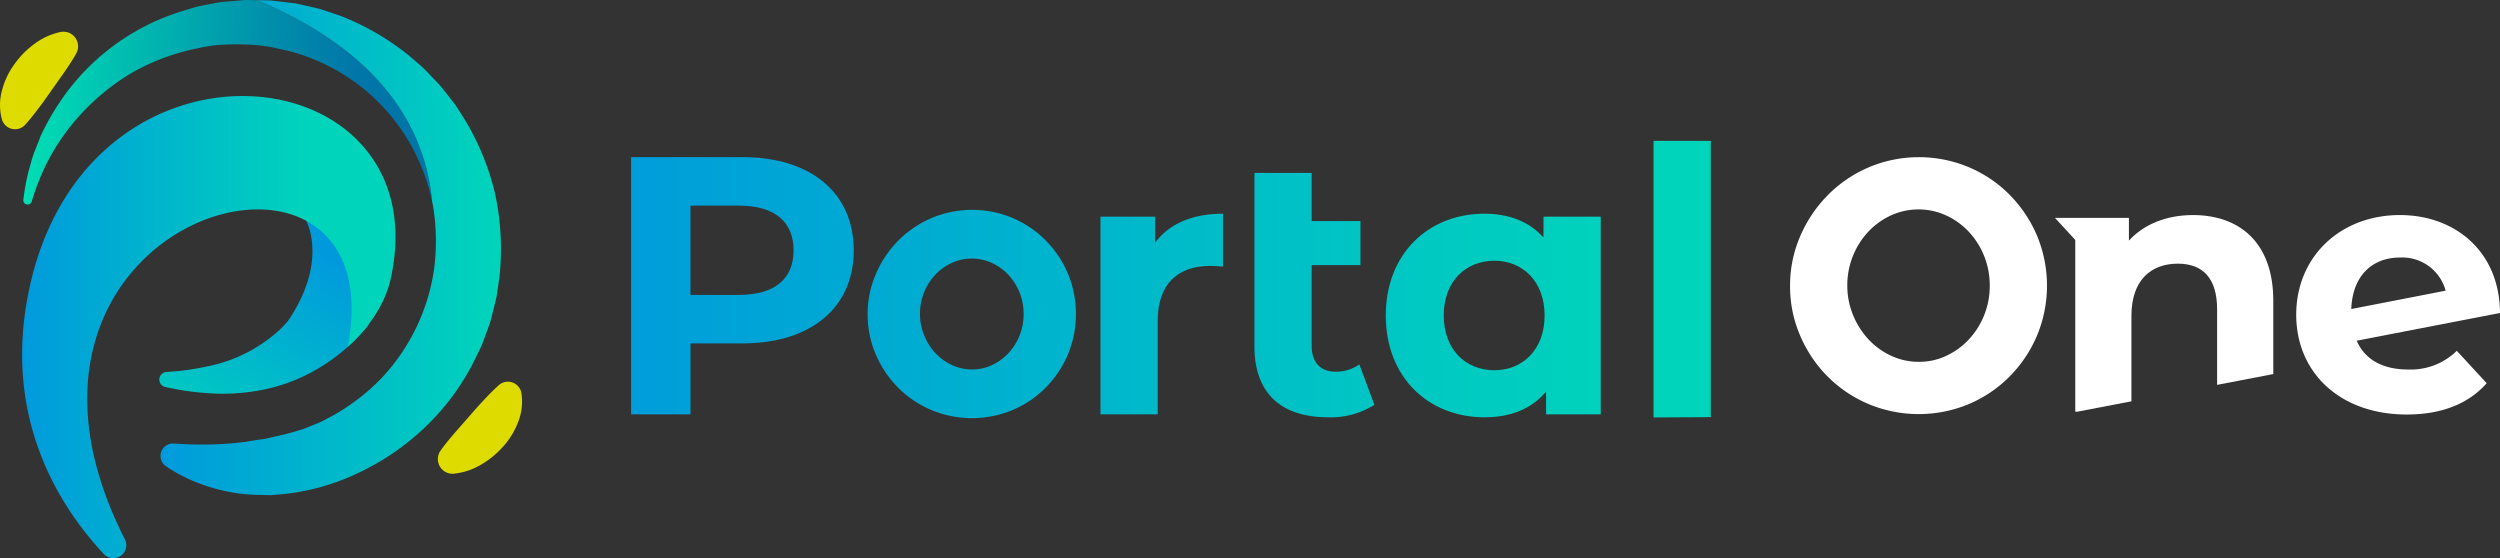 <svg xmlns="http://www.w3.org/2000/svg" xmlns:xlink="http://www.w3.org/1999/xlink" viewBox="0 0 453.449 101.271"><rect x="0" y="0" width="453.449" height="101.271" fill="#333333" stroke="none"/><defs><style>.cls-1{fill:#fff;}.cls-2{fill:url(#Degradado_sin_nombre_2);}.cls-3{fill:url(#Degradado_sin_nombre_2-2);}.cls-4{fill:url(#Degradado_sin_nombre_2-3);}.cls-5{fill:url(#Degradado_sin_nombre_2-4);}.cls-6{fill:url(#Degradado_sin_nombre_2-5);}.cls-7{fill:url(#Degradado_sin_nombre_2-6);}.cls-8{fill:url(#Degradado_sin_nombre_13);}.cls-9{fill:url(#Degradado_sin_nombre_45);}.cls-10{fill-rule:evenodd;fill:url(#Degradado_sin_nombre_34);}.cls-11{fill:url(#Degradado_sin_nombre_2-7);}.cls-12{fill:#dedb00;}</style><linearGradient id="Degradado_sin_nombre_2" x1="104.101" y1="51.824" x2="299.87" y2="51.824" gradientUnits="userSpaceOnUse"><stop offset="0" stop-color="#009adc"/><stop offset="1" stop-color="#00d5bb"/></linearGradient><linearGradient id="Degradado_sin_nombre_2-2" x1="104.101" y1="56.957" x2="299.87" y2="56.957" xlink:href="#Degradado_sin_nombre_2"/><linearGradient id="Degradado_sin_nombre_2-3" x1="104.101" y1="57.223" x2="299.87" y2="57.223" xlink:href="#Degradado_sin_nombre_2"/><linearGradient id="Degradado_sin_nombre_2-4" x1="104.101" y1="56.954" x2="299.87" y2="56.954" xlink:href="#Degradado_sin_nombre_2"/><linearGradient id="Degradado_sin_nombre_2-5" x1="104.101" y1="53.524" x2="299.87" y2="53.524" xlink:href="#Degradado_sin_nombre_2"/><linearGradient id="Degradado_sin_nombre_2-6" x1="104.101" y1="50.636" x2="299.87" y2="50.636" xlink:href="#Degradado_sin_nombre_2"/><linearGradient id="Degradado_sin_nombre_13" x1="64.637" y1="20.637" x2="-10.835" y2="16.616" gradientUnits="userSpaceOnUse"><stop offset="0" stop-color="#0076a8"/><stop offset="0.191" stop-color="#008bab"/><stop offset="0.585" stop-color="#00c0b1"/><stop offset="1" stop-color="#00ffb9"/></linearGradient><linearGradient id="Degradado_sin_nombre_45" x1="69.851" y1="24.86" x2="36.007" y2="84.691" gradientUnits="userSpaceOnUse"><stop offset="0.348" stop-color="#009adc"/><stop offset="1" stop-color="#00d5bb"/></linearGradient><linearGradient id="Degradado_sin_nombre_34" x1="4.014" y1="59.345" x2="71.735" y2="59.345" gradientUnits="userSpaceOnUse"><stop offset="0" stop-color="#009adc"/><stop offset="0.785" stop-color="#00d5bb"/></linearGradient><linearGradient id="Degradado_sin_nombre_2-7" x1="29.113" y1="44.92" x2="90.868" y2="44.92" xlink:href="#Degradado_sin_nombre_2"/></defs><g id="Capa_2" data-name="Capa 2"><g id="Capa_1-2" data-name="Capa 1"><path class="cls-1" d="M445.613,63.627l5.42,5.877c-3.265,3.722-8.163,5.681-14.497,5.681-12.147,0-20.049-7.641-20.049-18.089,0-10.514,7.968-18.089,18.808-18.089,9.926,0,18.09,6.531,18.155,17.763L427.458,61.798c1.502,3.461,4.767,5.224,9.338,5.224A11.911,11.911,0,0,0,445.613,63.627Zm-19.134-7.575,17.11-3.331a8.143,8.143,0,0,0-8.294-6.008C430.201,46.713,426.674,50.109,426.478,56.051Z"/><path class="cls-1" d="M397.765,39.007c-4.767,0-8.882,1.633-11.624,4.637V39.529h-.037v-.017H372.72l3.691,4.005V74.663h.422l9.764-1.875v-15.496c0-6.465,3.527-9.469,8.425-9.469,4.506,0,7.118,2.612,7.118,8.294V69.804l10.188-1.956V54.549C412.327,43.839,406.058,39.007,397.765,39.007Z"/><path class="cls-1" d="M324.682,51.872a22.449,22.449,0,0,1,1.85-9.054,24.15,24.15,0,0,1,4.998-7.431,23.477,23.477,0,0,1,7.398-5.03,23.433,23.433,0,0,1,18.173-.032,23.055,23.055,0,0,1,7.398,4.997A23.809,23.809,0,0,1,369.465,42.721a23.628,23.628,0,0,1,0,18.173,23.782,23.782,0,0,1-4.965,7.399,23.023,23.023,0,0,1-7.398,4.998,23.625,23.625,0,0,1-18.173,0,23.273,23.273,0,0,1-7.398-4.965,23.728,23.728,0,0,1-4.998-7.399A22.442,22.442,0,0,1,324.682,51.872Zm36.216-.065a14.205,14.205,0,0,0-3.765-9.735,13.2,13.2,0,0,0-4.122-2.986,12.02,12.02,0,0,0-10.06,0,13.182,13.182,0,0,0-4.121,2.986,14.205,14.205,0,0,0-3.765,9.735,13.88,13.88,0,0,0,1.038,5.322,14.447,14.447,0,0,0,2.791,4.413,13.146,13.146,0,0,0,4.122,2.985,11.757,11.757,0,0,0,5.03,1.103,11.547,11.547,0,0,0,4.997-1.103,13.273,13.273,0,0,0,4.089-2.985,14.207,14.207,0,0,0,3.765-9.735Z"/><path class="cls-2" d="M154.851,45.426c0,10.398-7.784,16.863-20.226,16.863h-9.381V75.153H114.464V28.496h20.16C147.066,28.496,154.851,34.962,154.851,45.426Zm-10.912,0c0-5.132-3.327-8.131-9.913-8.131h-8.783V53.491h8.783C140.612,53.491,143.939,50.492,143.939,45.426Z"/><path class="cls-3" d="M221.825,38.761v9.598c-.865-.067-1.53-.133-2.329-.133-5.721,0-9.514,3.132-9.514,9.998V75.153h-10.38V39.294h9.914V44.026C212.044,40.561,216.302,38.761,221.825,38.761Z"/><path class="cls-4" d="M290.339,39.294V75.153H280.425v-4.133c-2.595,3.133-6.387,4.666-11.177,4.666-10.114,0-17.898-7.199-17.898-18.463s7.784-18.463,17.898-18.463c4.391,0,8.117,1.4,10.712,4.333V39.294ZM280.159,57.223c0-6.199-3.992-9.931-9.115-9.931-5.19,0-9.181,3.732-9.181,9.931s3.992,9.931,9.181,9.931C276.167,67.155,280.159,63.422,280.159,57.223Z"/><path class="cls-5" d="M157.375,57.007a18.2,18.2,0,0,1,1.5-7.34,19.579,19.579,0,0,1,4.052-6.025,19.033,19.033,0,0,1,5.998-4.078,18.998,18.998,0,0,1,14.733-.026,18.692,18.692,0,0,1,5.998,4.051,19.303,19.303,0,0,1,4.026,5.998,19.156,19.156,0,0,1,0,14.733,19.28,19.28,0,0,1-4.026,5.998,18.666,18.666,0,0,1-5.998,4.052,19.153,19.153,0,0,1-14.733,0,18.868,18.868,0,0,1-5.998-4.025,19.237,19.237,0,0,1-4.052-5.998A18.194,18.194,0,0,1,157.375,57.007Zm28.287-.053a10.335,10.335,0,0,0-2.739-7.083,9.604,9.604,0,0,0-2.999-2.172,8.745,8.745,0,0,0-7.319,0,9.59,9.59,0,0,0-2.998,2.172,10.335,10.335,0,0,0-2.739,7.083,10.099,10.099,0,0,0,.756,3.872,10.511,10.511,0,0,0,2.03,3.211,9.564,9.564,0,0,0,2.999,2.172,8.553,8.553,0,0,0,3.66.803,8.401,8.401,0,0,0,3.636-.803,9.657,9.657,0,0,0,2.975-2.172,10.336,10.336,0,0,0,2.739-7.083Z"/><path class="cls-6" d="M227.53,40.093V31.363h10.379v8.731h8.85v7.999h-8.85V62.689c0,3.066,1.597,4.732,4.391,4.732a7.337,7.337,0,0,0,4.258-1.333l2.728,7.332a14.737,14.737,0,0,1-8.383,2.266c-8.516,0-13.373-4.333-13.373-12.864V40.093Z"/><polygon class="cls-7" points="310.302 25.555 299.922 25.555 299.922 75.717 310.302 75.66 310.302 25.555"/><path class="cls-8" d="M37.286,8.471c.226-.04.478-.081.745-.122.39-.06.771-.111,1.147-.157.022-.003.043-.006.065-.008,7.146-.52,10.818.545,11.252.654l.043.012a33.438,33.438,0,0,1,7.576,2.423,35.601,35.601,0,0,1,16.661,15.476,36.648,36.648,0,0,1,3.606,9.832C77.232,24.077,69.94,9.751,46.621.032l-1.152-.02L44.564,0l-.904.071-3.605.302c-1.189.208-2.371.449-3.549.681-.294.061-.59.112-.881.182l-.865.259-1.908.582L32.848,2.077l-.035.012-.03.009.001.001A41.268,41.268,0,0,0,10.774,18.627a44.509,44.509,0,0,0-3.383,6.017l-.008.019L6.126,27.852C5.751,28.929,5.484,30.045,5.163,31.13a39.738,39.738,0,0,0-.926,5.093.781.781,0,0,0,1.524.318,43.582,43.582,0,0,1,1.671-4.643A38.752,38.752,0,0,1,14.194,21.246a41.102,41.102,0,0,1,9.47-7.895A39.737,39.737,0,0,1,34.918,8.954l.849-.173c0-0.0.571-.143,1.518-.31"/><path class="cls-9" d="M64.567,32.438l-6.507-4.414L55.422,39.818s4.13,6.88-2.613,17.519q-.317.5-.655.975c-.455.523-.929,1.033-1.439,1.518A27.257,27.257,0,0,1,37.214,66.533a45.181,45.181,0,0,1-7.004.931,1.38,1.38,0,0,0-.25,2.722,49.563,49.563,0,0,0,7.562,1.114,37.329,37.329,0,0,0,9.273-.44,31.62,31.62,0,0,0,9.274-3.115,33.876,33.876,0,0,0,8.209-5.962c.905-.886,1.746-1.831,2.557-2.801l-.12-.468C73.362,47.245,64.567,32.438,64.567,32.438Z"/><path class="cls-10" d="M22.641,97.805a2.354,2.354,0,0,1-3.804,2.697C10.344,91.381.811,75.701,5.059,53.603c9.863-51.311,75.021-44.158,65.782-2.932-1.612,7.192-7.764,12.213-7.764,12.213C71.976,16.527-7.369,38.742,22.641,97.805Z"/><path class="cls-11" d="M89.786,35.101a46.5,46.5,0,0,0-5.732-13.809L83.043,19.72l-.509-.781c-.183-.251-.381-.492-.572-.737-.775-.973-1.527-1.962-2.328-2.906l-2.573-2.681c-.88-.867-1.855-1.637-2.781-2.45A46.577,46.577,0,0,0,61.571,2.806L58.09,1.642C56.906,1.338,55.707,1.092,54.52.823L53.628.627,52.722.511,50.91.292,49.102.083,47.283.044,46.621.032C69.94,9.751,77.232,24.077,78.381,36.581c.06.278.122.556.176.836a39.483,39.483,0,0,1,.197,11.247A36.416,36.416,0,0,1,69.207,68.577a38.527,38.527,0,0,1-8.918,6.853l-1.257.656a10.664,10.664,0,0,1-1.274.624l-2.638,1.064a52.082,52.082,0,0,1-5.517,1.469l-1.406.333-1.432.201-1.442.232-.726.131-.731.082a59.171,59.171,0,0,1-5.983.4c-2.038.036-4.124-.022-6.281-.169l-.079-.005a2.258,2.258,0,0,0-1.414,4.123l.007.004A28.921,28.921,0,0,0,36.558,87.839a32.785,32.785,0,0,0,7.128,1.718,36.763,36.763,0,0,0,3.691.218l1.862.033,1.854-.164a41.214,41.214,0,0,0,14.348-4.084,45.451,45.451,0,0,0,12.266-8.662A43.713,43.713,0,0,0,86.427,64.601l.822-1.71c.28-.567.46-1.177.693-1.765l.651-1.783A14.178,14.178,0,0,0,89.154,57.533l.908-3.683.545-3.748A47.61,47.61,0,0,0,89.786,35.101Z"/><path class="cls-12" d="M80.09,81.48c.842-1.169,1.685-2.138,2.51-3.104L85.039,75.596c.797-.911,1.569-1.808,2.4-2.691.831-.894,1.661-1.782,2.744-2.78l.257-.237a2.485,2.485,0,0,1,4.127,1.372,10.013,10.013,0,0,1-.612,5.351,14.14,14.14,0,0,1-2.753,4.448A16.124,16.124,0,0,1,87.214,84.3a12.061,12.061,0,0,1-4.922,1.619,2.657,2.657,0,0,1-2.375-4.198Z"/><path class="cls-12" d="M13.669,9.98c-.714,1.251-1.451,2.304-2.169,3.351L9.367,16.352c-.697.99-1.37,1.963-2.103,2.929-.732.977-1.464,1.947-2.436,3.054l-.23.263a2.485,2.485,0,0,1-4.248-.93A10.013,10.013,0,0,1,.394,16.282a14.14,14.14,0,0,1,2.269-4.713A16.124,16.124,0,0,1,6.287,7.926a12.061,12.061,0,0,1,4.724-2.128,2.657,2.657,0,0,1,2.804,3.925Z"/></g></g></svg>